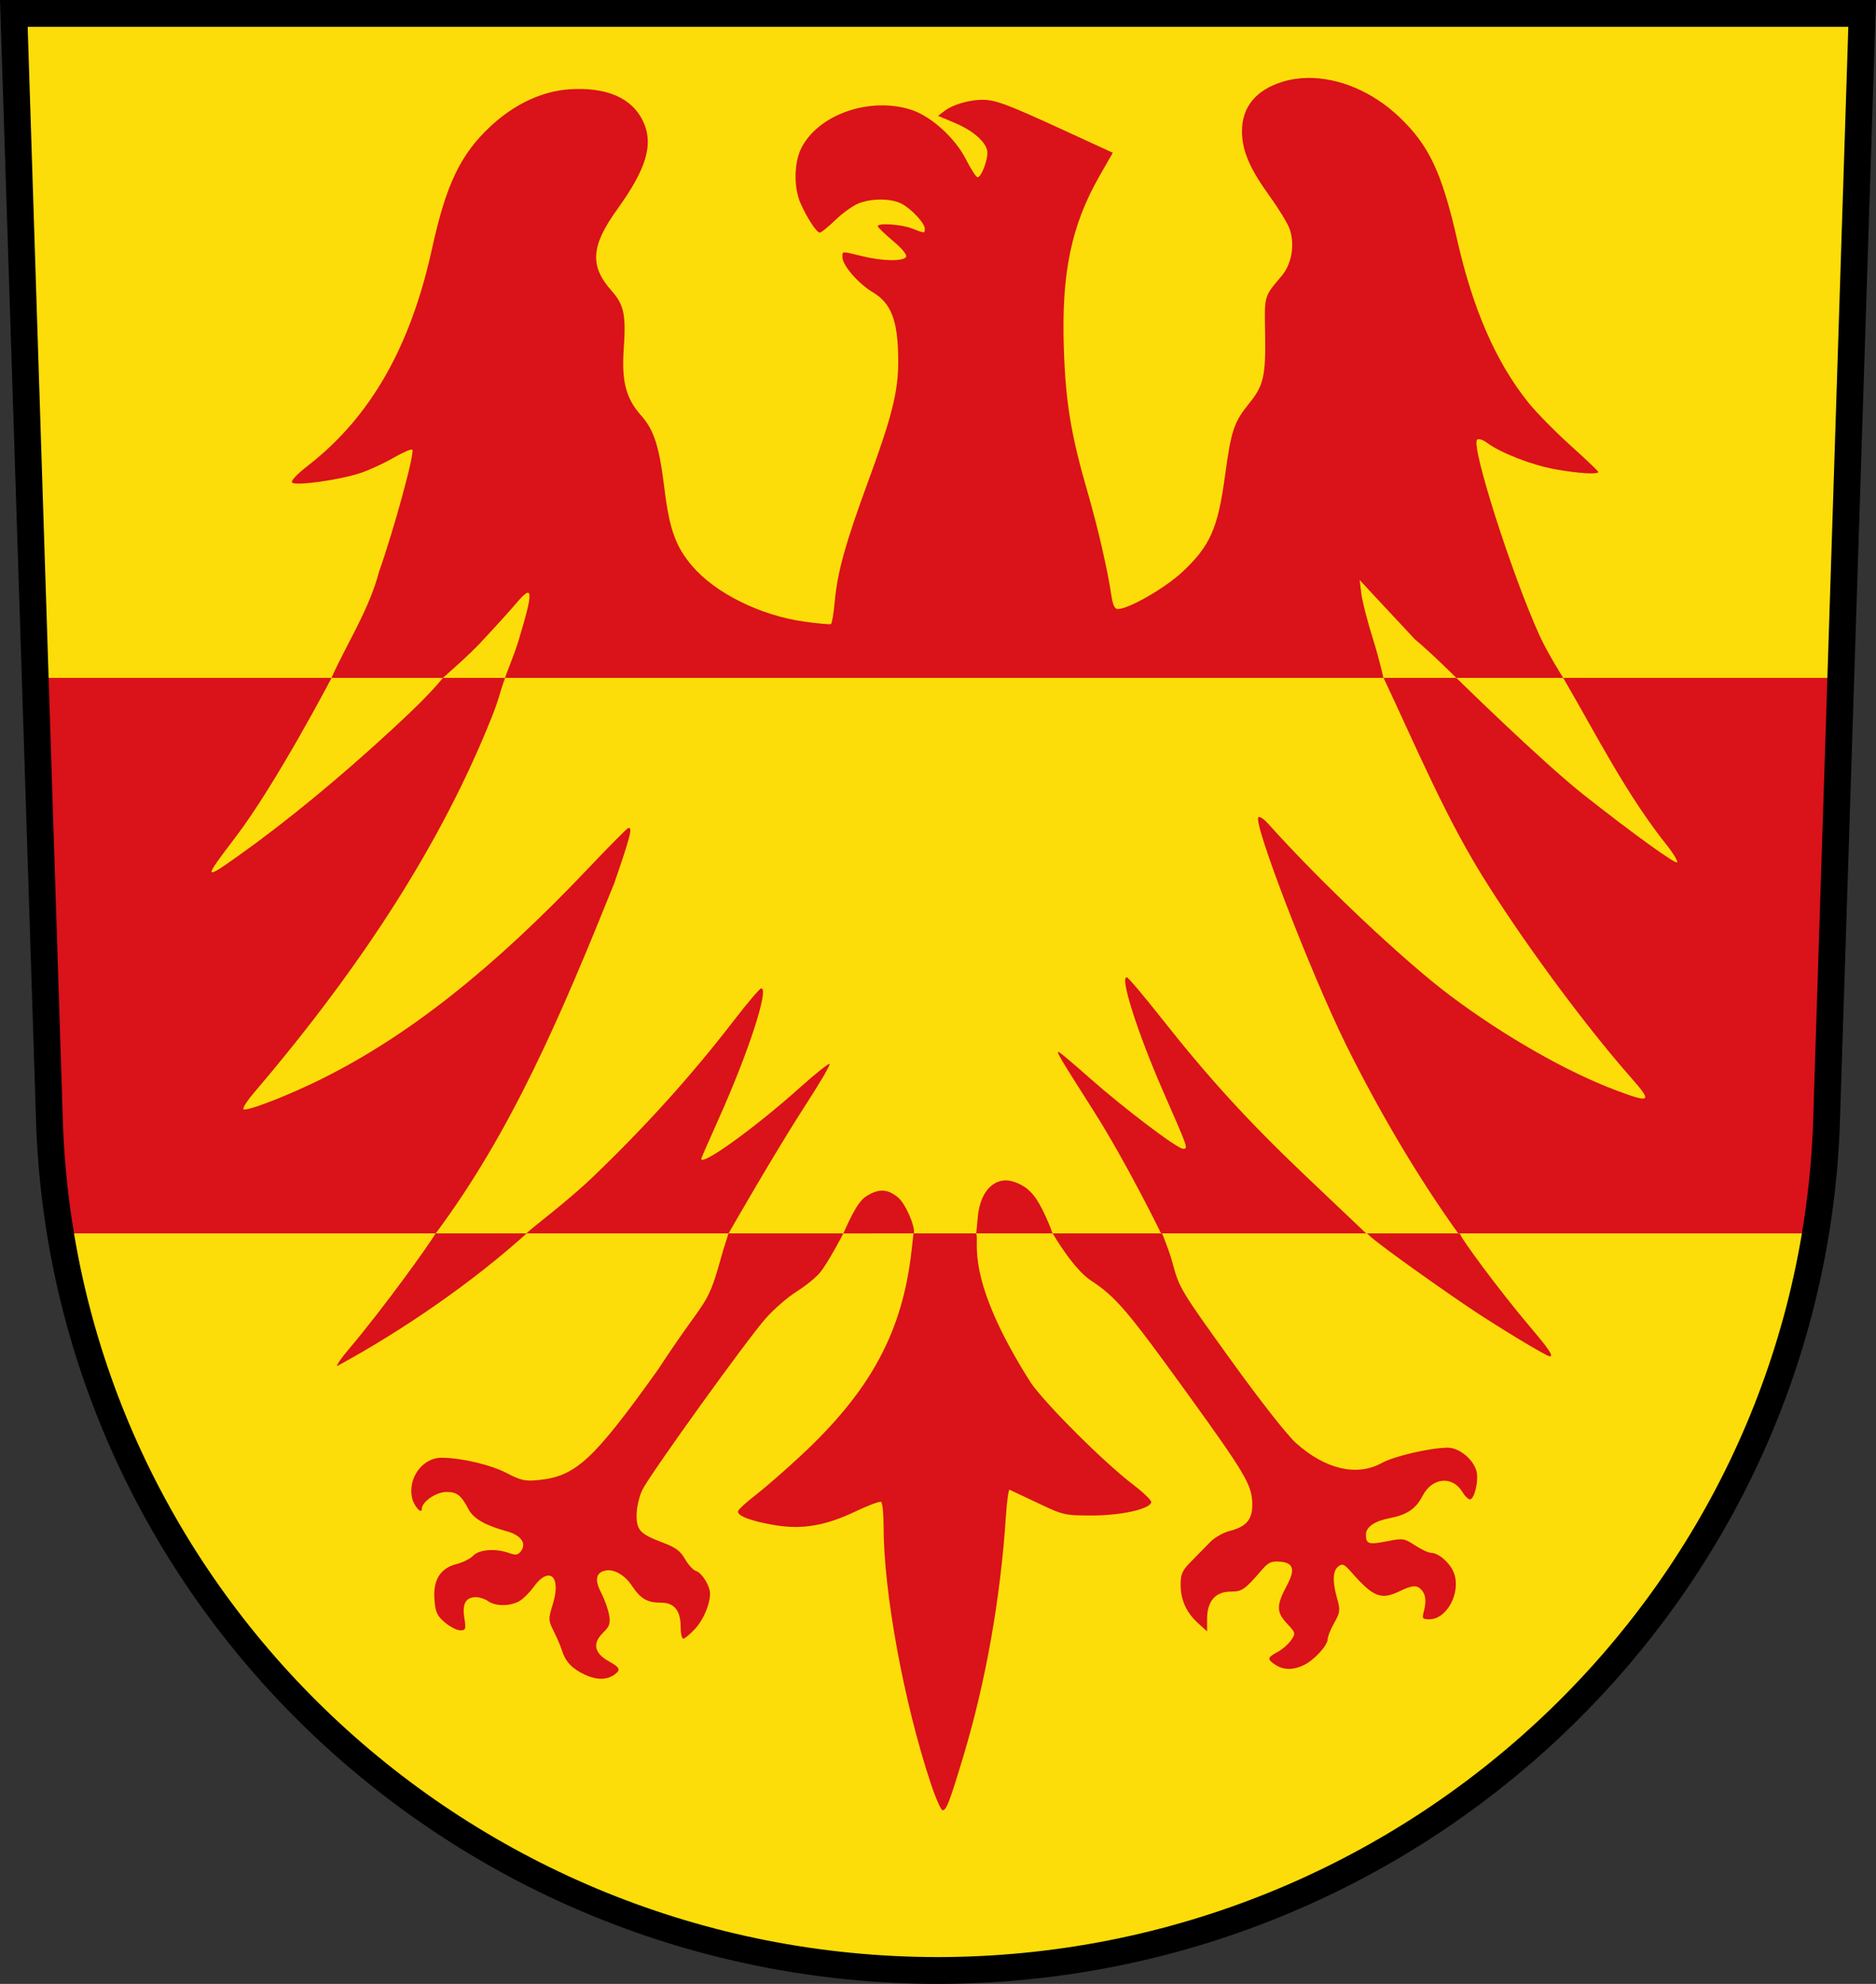 <?xml version="1.0" encoding="UTF-8" standalone="no"?>
<svg
   xmlns:dc="http://purl.org/dc/elements/1.1/"
   xmlns:cc="http://creativecommons.org/ns#"
   xmlns:rdf="http://www.w3.org/1999/02/22-rdf-syntax-ns#"
   xmlns:svg="http://www.w3.org/2000/svg"
   xmlns="http://www.w3.org/2000/svg"
   id="svg42"
   version="1.1"
   viewBox="0 0 700.004 739.999"
   height="740"
   width="700">
  <rect x="0" y="0" width="700.004" height="739.999" fill="#333333" stroke="none"/>
  <defs
     id="defs46" />
  <g
     transform="translate(-12.013,-5.86)"
     id="g4649">
    <path
       style="fill:#ffffff;stroke-width:1.001"
       id="path38"
       d="m 328.033,62.034 a 13.65,13.649 0 0 0 -8.998,12.818 13.65,13.649 0 0 0 13.649,13.651 13.65,13.649 0 0 0 12.331,-7.829 12.81,12.809 0 0 1 -6.86,1.995 12.81,12.809 0 0 1 -12.81,-12.81 12.81,12.809 0 0 1 2.688,-7.825 m 6.674,1.273 a 4.599,4.598 0 0 0 -4.598,4.6 4.599,4.598 0 0 0 4.598,4.598 4.599,4.598 0 0 0 4.599,-4.598 4.599,4.598 0 0 0 -4.599,-4.6" />
    <path
       d="M 17.177,10.858 30.569,427.047 C 37.981,602.116 184.422,740.772 362.015,740.862 539.448,740.647 685.945,601.946 693.461,427.047 l 13.392,-416.189 h -344.83 z"
       id="path4635"
       style="fill:#fcdd09;fill-opacity:1;fill-rule:evenodd;stroke:none;stroke-width:10.992" />
    <path
       style="fill:#da121a;fill-opacity:1;stroke:none;stroke-width:0.999;stroke-miterlimit:4;stroke-dasharray:none;stroke-opacity:1"
       d="m 500.038,34.924 c -3.228,0.038 -6.371,0.495 -9.346,1.401 -10.023,3.052 -15.249,9.395 -15.249,18.504 0,7.162 2.881,13.918 10.314,24.186 3.383,4.673 6.736,10.166 7.452,12.206 2.026,5.774 0.814,13.073 -2.903,17.478 -6.726,7.972 -6.493,7.164 -6.236,21.564 0.281,15.724 -0.553,19.407 -5.89,25.985 -5.77,7.111 -6.752,10.054 -9.102,27.275 -2.651,19.433 -5.529,25.933 -15.726,35.526 -6.514,6.128 -20.164,13.984 -24.3,13.984 -1.084,0 -1.839,-1.596 -2.323,-4.905 -1.387,-9.483 -5.032,-25.381 -8.781,-38.304 -6.371,-21.955 -8.344,-33.922 -8.99,-54.491 -0.876,-27.898 2.821,-45.513 13.444,-64.057 l 4.838,-8.444 -18.346,-8.433 c -20.975,-9.641 -25.493,-11.33 -30.282,-11.322 -4.89,0.01 -11.065,1.792 -14.033,4.052 l -2.548,1.941 6.027,2.527 c 6.843,2.87 11.588,6.905 12.313,10.472 0.537,2.641 -2.105,9.91 -3.602,9.91 -0.508,0 -2.434,-2.976 -4.279,-6.612 -4.099,-8.079 -13.043,-16.18 -20.509,-18.573 -15.369,-4.927 -34.485,1.691 -40.9,14.157 -2.829,5.497 -2.97,14.927 -0.31,20.842 2.517,5.599 5.963,10.833 7.132,10.833 0.527,0 3.147,-2.117 5.822,-4.706 2.675,-2.589 6.566,-5.377 8.647,-6.195 4.862,-1.911 11.894,-1.901 15.851,0.023 3.652,1.776 8.856,7.305 8.856,9.408 0,1.812 0.043,1.814 -4.769,-0.078 -3.961,-1.557 -12.79,-2.148 -12.79,-0.857 0,0.381 2.556,2.845 5.681,5.479 3.518,2.965 5.375,5.257 4.875,6.019 -1.112,1.692 -8.821,1.543 -16.415,-0.318 -7.787,-1.908 -7.311,-1.932 -7.311,0.361 0,3.059 5.914,9.891 11.378,13.143 6.947,4.135 9.398,10.751 9.447,25.513 0.038,11.273 -2.28,20.633 -10.968,44.294 -8.762,23.862 -11.694,34.351 -12.719,45.51 -0.406,4.416 -1.04,8.204 -1.408,8.417 -0.368,0.213 -4.867,-0.2 -9.998,-0.917 -16.347,-2.285 -33.101,-10.595 -41.773,-20.719 -6.145,-7.174 -8.496,-13.671 -10.333,-28.578 -2.011,-16.306 -3.862,-22.101 -8.871,-27.741 -5.54,-6.239 -7.194,-12.661 -6.355,-24.705 0.886,-12.724 0.106,-16.431 -4.568,-21.695 -8.228,-9.265 -7.688,-16.717 2.206,-30.433 10.883,-15.087 13.575,-24.262 9.597,-32.72 -4.115,-8.751 -13.665,-12.894 -27.566,-11.958 -10.127,0.682 -20.472,5.525 -29.277,13.707 -11.305,10.505 -16.664,21.679 -21.932,45.736 -8.023,36.637 -22.938,62.748 -46.162,80.821 -4.347,3.383 -6.642,5.842 -6.009,6.437 1.37,1.288 17.555,-0.968 25.329,-3.53 3.32,-1.094 8.909,-3.655 12.419,-5.693 3.51,-2.038 6.69,-3.416 7.065,-3.063 1.028,0.967 -6.849,29.854 -12.407,45.504 -3.679,14.108 -11.994,26.791 -17.682,39.444 h 0.078 c 0,0 -0.096,0.178 -0.098,0.181 h 41.562 c 0.051,-0.061 0.104,-0.12 0.154,-0.181 4.814,-4.24 9.592,-8.467 13.648,-12.747 5.271,-5.617 11.23,-12.178 13.242,-14.581 6.686,-7.981 6.897,-5.388 1.115,13.697 -1.704,5.625 -4.847,12.807 -4.904,13.631 h -0.01 c -0.024,0.066 -0.04,0.117 -0.064,0.181 h 327.784 c -0.028,-0.06 -0.055,-0.121 -0.084,-0.181 0,0 -1.757,-7.673 -3.819,-14.183 -2.062,-6.51 -4.033,-14.159 -4.381,-16.998 l -0.633,-5.161 4.736,5.124 c 2.606,2.818 9.754,10.479 15.888,17.024 5.882,4.844 15.265,14.194 15.265,14.194 0,0 0.182,0.177 0.187,0.181 h 39.876 c -0.035,-0.06 -0.068,-0.121 -0.103,-0.181 0,0 -5.726,-9.025 -8.723,-15.611 -10.361,-22.764 -25.694,-70.825 -23.31,-73.067 0.532,-0.501 2.204,0.038 3.811,1.227 5.103,3.777 16.7,8.261 25.413,9.83 8.587,1.546 15.999,1.998 15.999,0.977 0,-0.304 -4.707,-4.786 -10.46,-9.96 -5.753,-5.174 -12.868,-12.431 -15.81,-16.126 C 570.145,140.76 561.611,121.198 555.748,95.361 550.053,70.261 545.253,60.073 534.152,49.512 524.186,40.03 511.567,34.789 500.038,34.924 Z m 95.266,223.791 c 12.519,21.467 23.693,43.881 39.405,63.347 2.041,2.689 3.435,5.147 3.096,5.465 -0.715,0.672 -16.829,-10.979 -34.86,-25.207 -15.583,-12.295 -46.955,-43.055 -47.517,-43.605 h -27.16 c 12.317,26.001 23.568,53.369 39.493,78.054 14.993,23.571 36.704,52.76 52.872,71.087 8.011,9.08 7.419,9.593 -5.476,4.755 -18.532,-6.953 -41.752,-20.195 -61.96,-35.329 -17.347,-12.992 -48.369,-42.274 -68.051,-64.238 -1.527,-1.704 -3.135,-2.76 -3.575,-2.347 -2.108,1.978 19.429,57.893 32.666,84.807 11.638,23.427 26.042,48.383 41.898,70.424 h 133.563 l 7.763,-207.212 z m -39.169,207.212 h -34.358 c 0,0 0.108,0.102 0.111,0.105 h 0.482 c 0,1.111 22.873,17.428 37.162,27.126 10.289,6.983 29.5,18.622 30.739,18.622 1.544,0 -0.138,-2.497 -7.688,-11.418 -10.661,-12.597 -25.772,-32.895 -25.772,-34.33 h -0.601 c -0.025,-0.035 -0.049,-0.071 -0.074,-0.105 z m -34.358,0 c -0.845,-0.768 -11.85,-11.22 -22.457,-21.304 -21.658,-20.592 -36.326,-36.641 -54.205,-59.312 -6.269,-7.95 -11.918,-14.629 -12.553,-14.844 -3.007,-1.016 3.822,20.485 13.568,42.718 9.324,21.27 9.288,21.166 7.325,21.166 -2.179,0 -22.46,-15.373 -35.171,-26.658 -5.87,-5.212 -10.949,-9.477 -11.286,-9.477 -0.836,0 0.314,1.939 12.836,21.626 12.407,19.504 24.634,44.511 25.425,46.085 z m -76.518,0 h -40.522 c 0.01,0.03 0.028,0.076 0.037,0.105 h 0.113 c 0,0 7.519,13.12 14.31,17.564 9.113,5.963 13.472,11.068 35.541,41.606 21.795,30.158 24.315,34.395 24.54,41.288 0.196,6.003 -2.069,8.812 -8.399,10.415 -2.404,0.609 -5.661,2.45 -7.235,4.091 -1.575,1.641 -4.714,4.84 -6.978,7.108 -3.534,3.541 -4.115,4.798 -4.115,8.911 0,5.675 2.183,10.426 6.636,14.438 l 3.241,2.921 v -4.698 c 0,-6.539 3.106,-10.14 8.744,-10.14 4.322,0 5.253,-0.645 11.651,-8.056 2.494,-2.889 3.549,-3.361 6.913,-3.096 4.898,0.385 5.64,2.957 2.522,8.749 -4.001,7.434 -4.026,10.016 -0.141,14.179 3.394,3.636 3.432,3.789 1.615,6.398 -1.023,1.47 -3.297,3.441 -5.053,4.38 -3.839,2.054 -3.938,2.658 -0.767,4.747 3.055,2.013 6.648,2.045 10.656,0.096 3.842,-1.869 8.852,-7.346 8.852,-9.668 0,-0.95 1.096,-3.678 2.439,-6.062 2.214,-3.933 2.315,-4.771 1.099,-9.047 -1.824,-6.415 -1.683,-10.358 0.43,-12.007 1.533,-1.197 2.192,-0.902 4.916,2.197 8.081,9.193 11.027,10.374 17.768,7.126 4.944,-2.383 6.67,-2.492 8.399,-0.533 1.573,1.783 1.823,4.314 0.8,8.083 -0.694,2.559 -0.486,2.839 2.103,2.839 6.469,0 11.772,-9.821 9.224,-17.084 -1.313,-3.744 -5.719,-7.693 -8.578,-7.693 -0.942,0 -3.629,-1.251 -5.972,-2.778 -4.081,-2.661 -4.516,-2.725 -10.359,-1.573 -6.976,1.376 -7.999,1.069 -7.999,-2.398 0,-2.877 3.149,-5.091 8.782,-6.179 6.564,-1.268 9.848,-3.481 12.346,-8.318 3.567,-6.907 11.137,-7.638 14.888,-1.438 1.016,1.679 2.341,2.905 2.944,2.724 1.672,-0.502 3.154,-7.27 2.296,-10.487 -1.197,-4.489 -6.439,-8.785 -10.716,-8.784 -6.453,10e-4 -19.976,3.143 -24.698,5.738 -9.207,5.059 -20.934,2.341 -31.85,-7.383 -3.353,-2.987 -13.469,-15.873 -24.646,-31.394 -18.301,-25.414 -19.046,-26.648 -21.438,-35.618 -1.363,-5.11 -3.916,-11.162 -3.916,-11.162 h -0.131 -0.24 c 0,-0.01 -0.049,-0.097 -0.053,-0.105 z m -40.522,0 c -0.656,-2.165 -2.334,-5.994 -3.789,-8.917 -2.881,-5.787 -5.725,-8.609 -10.328,-10.249 -6.921,-2.467 -12.8,2.815 -13.742,12.883 l -0.588,6.283 z m -28.447,0 h -23.273 c -0.01,0.032 -0.01,0.075 -0.016,0.105 h -0.148 l -0.703,6.292 c -3.338,29.883 -14.893,51.927 -41.158,76.351 -5.961,5.543 -13.557,12.17 -16.879,14.725 -3.323,2.555 -6.315,5.253 -6.648,5.994 -0.795,1.772 4.661,3.877 14.01,5.408 9.938,1.628 18.666,0.117 29.698,-5.141 4.767,-2.272 9.089,-3.885 9.603,-3.586 0.515,0.299 0.935,4.384 0.935,9.079 0,24.575 7.525,65.604 17.584,95.874 1.84,5.536 3.832,10.066 4.43,10.066 1.432,0 2.548,-2.9 7.747,-20.132 8.335,-27.628 13.878,-58.9 15.884,-89.613 0.363,-5.565 0.984,-9.979 1.378,-9.808 0.394,0.171 5.123,2.401 10.509,4.956 9.573,4.541 10.029,4.646 20.302,4.646 11.052,0 22.034,-2.522 22.034,-5.063 0,-0.707 -3.086,-3.645 -6.858,-6.528 -10.669,-8.155 -31.513,-28.862 -37.904,-37.655 -25.38,-39.815 -19.19,-52.994 -20.536,-55.864 z m -23.273,0 c 0.563,-2.584 -3.159,-11.246 -6.04,-13.527 -4.012,-3.176 -7.171,-3.239 -11.88,-0.24 -3.688,2.349 -7.339,11.645 -8.407,13.767 z m -26.327,0 h -42.827 c -9e-4,0 -0.061,0.105 -0.061,0.105 l -1.896,5.996 c -6.402,23.096 -5.049,15.183 -24.423,44.784 -24.184,33.802 -30.659,39.764 -44.647,41.122 -4.893,0.475 -6.508,0.12 -11.657,-2.562 -6.038,-3.144 -16.825,-5.704 -24.327,-5.773 -7.095,-0.066 -12.684,7.457 -11.095,14.932 0.652,3.065 3.655,6.443 3.655,4.111 0,-2.595 5.362,-6.273 9.145,-6.273 4,0 5.456,1.136 8.285,6.464 1.858,3.499 6.171,5.979 14.287,8.21 5.342,1.469 7.491,4.553 5.215,7.483 -1.082,1.392 -1.899,1.506 -4.387,0.617 -5.018,-1.795 -11.107,-1.35 -13.344,0.976 -1.095,1.138 -3.909,2.555 -6.255,3.149 -6.086,1.542 -8.815,5.943 -8.237,13.281 0.371,4.709 0.992,6.055 3.92,8.517 1.913,1.608 4.488,2.923 5.722,2.923 2.039,0 2.177,-0.426 1.503,-4.655 -0.84,-5.272 0.552,-7.732 4.373,-7.732 1.32,0 3.358,0.682 4.529,1.516 2.655,1.889 7.873,1.945 11.366,0.125 1.458,-0.76 3.95,-3.179 5.537,-5.377 5.856,-8.113 10.452,-4.129 7.237,6.275 -1.742,5.637 -1.729,6.065 0.33,10.191 1.182,2.368 2.513,5.466 2.958,6.885 1.384,4.419 3.767,7.002 8.526,9.244 4.589,2.162 8.536,2.106 11.44,-0.162 2.124,-1.658 1.694,-2.509 -2.427,-4.796 -5.346,-2.967 -6.125,-6.656 -2.216,-10.495 2.547,-2.501 2.931,-3.581 2.388,-6.729 -0.356,-2.062 -1.67,-5.738 -2.921,-8.167 -2.434,-4.73 -2.109,-7.369 1.023,-8.304 3.31,-0.988 7.519,1.266 10.413,5.58 3.279,4.886 5.695,6.279 10.896,6.279 4.879,0 7.268,2.959 7.268,9.004 0,2.429 0.443,4.417 0.984,4.417 0.541,0 2.49,-1.614 4.33,-3.586 3.175,-3.402 5.641,-9.177 5.654,-13.242 0.01,-2.833 -3.026,-7.732 -5.195,-8.386 -1.063,-0.32 -2.92,-2.324 -4.127,-4.452 -1.703,-3.003 -3.517,-4.367 -8.092,-6.082 -8.671,-3.25 -10.02,-4.66 -9.992,-10.442 0.013,-2.703 0.967,-6.867 2.12,-9.256 2.742,-5.682 39.047,-56.124 46.15,-64.122 3.029,-3.41 8.207,-7.886 11.507,-9.947 3.3,-2.061 7.22,-5.251 8.711,-7.09 2.653,-3.273 7.72,-12.672 8.604,-14.448 0.01,-0.02 0.038,-0.084 0.049,-0.105 z m -42.827,0 c 0.18,-0.315 17.503,-30.607 29.068,-48.417 5.092,-7.842 8.988,-14.512 8.658,-14.823 -0.33,-0.31 -5.327,3.673 -11.105,8.85 -16.634,14.907 -36.814,29.467 -36.814,26.56 0,-0.209 2.995,-7.06 6.655,-15.227 11.024,-24.595 18.79,-48.493 15.716,-48.358 -0.535,0.024 -5.158,5.468 -10.273,12.099 -15.75,20.418 -32.667,39.184 -52.431,58.157 -10.123,9.718 -24.091,19.992 -24.861,21.158 z m -75.386,0 h -33.884 c -0.026,0.035 -0.052,0.07 -0.078,0.105 h -0.022 c -2.563,4.334 -19.106,27.456 -32.632,43.444 -2.531,2.991 -4.364,5.663 -4.073,5.937 24.401,-13.214 50.429,-31.165 70.614,-49.381 0,-0.018 0.052,-0.072 0.074,-0.105 z m -33.884,0 c 28.429,-38.136 46.903,-81.68 66.585,-130.53 6.126,-17.723 7.021,-21.288 5.189,-20.633 -0.529,0.189 -7.128,6.848 -14.664,14.797 -35.732,37.693 -67.234,62.588 -99.604,78.71 -12.398,6.175 -28.191,12.292 -29.224,11.32 -0.405,-0.381 1.352,-3.139 3.903,-6.13 41.366,-48.505 70.238,-94.036 88.525,-139.606 3.144,-7.836 3.09,-9.475 5.181,-15.141 h -23.181 c -5.674,6.867 -12.436,13.106 -19.164,19.365 -19.398,17.914 -39.469,34.412 -57.11,46.942 -13.192,9.37 -13.256,8.996 -1.154,-6.87 15.033,-19.709 35.579,-58.89 35.866,-59.437 H 26.569 l 7.058,207.212 z"
       id="path4623" />
    <path
       style="fill:none;fill-rule:evenodd;stroke:#000000;stroke-width:10;stroke-miterlimit:4;stroke-dasharray:none"
       id="path10"
       d="M 17.177,10.858 30.569,427.047 C 37.981,602.116 184.422,740.772 362.015,740.862 539.448,740.647 685.945,601.946 693.461,427.047 l 13.392,-416.189 h -344.83 z" />
  </g>
</svg>

